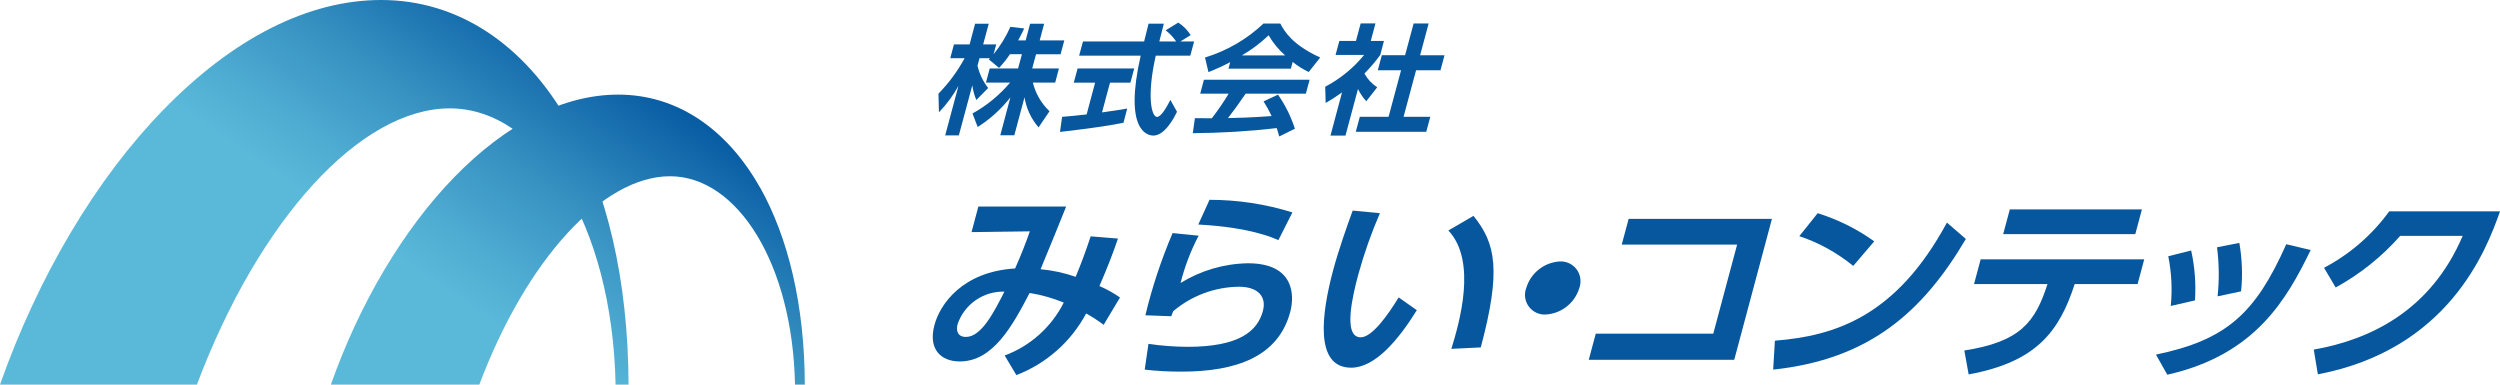 <?xml version="1.0" encoding="UTF-8"?><svg id="_レイヤー_1" xmlns="http://www.w3.org/2000/svg" xmlns:xlink="http://www.w3.org/1999/xlink" viewBox="0 0 260 40"><defs><style>.cls-1{fill:url(#_名称未設定グラデーション_2);}.cls-2{fill:none;}.cls-3{fill:#07579e;}.cls-4{clip-path:url(#clippath);}.cls-5{fill:url(#_名称未設定グラデーション_2-2);}</style><clipPath id="clippath"><rect class="cls-2" x="97" y="2.35" width="163" height="36.65"/></clipPath><linearGradient id="_名称未設定グラデーション_2" x1="56.91" y1="40.06" x2="40.4" y2="15.94" gradientTransform="translate(0 42) scale(1 -1)" gradientUnits="userSpaceOnUse"><stop offset="0" stop-color="#085ca3"/><stop offset=".07" stop-color="#0f64a8"/><stop offset=".49" stop-color="#3691c1"/><stop offset=".82" stop-color="#4facd2"/><stop offset="1" stop-color="#5ab9d9"/></linearGradient><linearGradient id="_名称未設定グラデーション_2-2" x1="75.17" y1="27.55" x2="58.65" y2="3.43" xlink:href="#_名称未設定グラデーション_2"/></defs><g id="_グループ_1059"><g class="cls-4"><g id="_グループ_711"><path id="_パス_1352" class="cls-3" d="M105.03,5.64c-.33.51-.71.98-1.13,1.42l-1.07-.89c.07-.06.1-.09.13-.12h-1.09l-.21.78c.2.84.57,1.64,1.11,2.32l-1.23,1.25c-.21-.49-.35-1-.42-1.53l-1.4,5.21h-1.42l1.38-5.15c-.55,1-1.24,1.93-2.03,2.75l-.05-1.94c1.08-1.1,1.99-2.34,2.72-3.69h-1.49l.38-1.43h1.63l.57-2.15h1.42l-.58,2.15h1.36l-.28,1.02c.71-.87,1.3-1.83,1.75-2.85l1.44.17c-.17.35-.3.63-.63,1.24h.78l.46-1.73h1.46l-.46,1.73h2.56l-.39,1.44h-2.55l-.4,1.48h2.78l-.39,1.47h-2.32c.28,1.14.88,2.17,1.73,2.98l-1.14,1.68c-.77-.89-1.27-1.97-1.46-3.13l-1.06,3.95h-1.46l1.05-3.94c-.95,1.21-2.1,2.25-3.4,3.08l-.54-1.41c1.49-.82,2.81-1.91,3.91-3.21h-2.51l.39-1.47h2.95l.4-1.48h-1.26Z"/><path id="_パス_1353" class="cls-3" d="M110.46,12.15c.73-.06,1.44-.12,2.55-.25l.88-3.3h-2.22l.4-1.48h5.89l-.4,1.48h-2.12l-.83,3.09c1.09-.15,1.93-.28,2.62-.4l-.39,1.48c-1.83.37-4.27.68-6.6.95l.22-1.58ZM122.76,4.31h1.43l-.4,1.48h-3.59c-.96,4.24-.44,6.37.13,6.37.44,0,1.03-1.07,1.39-1.77l.69,1.24c-.27.54-1.24,2.47-2.46,2.47-.65,0-3.08-.56-1.32-8.31h-6.4l.4-1.48h6.36c.08-.35.39-1.59.46-1.85h1.59c-.05.2-.27,1.06-.47,1.85h1.75c-.3-.44-.67-.83-1.09-1.16l1.31-.8c.52.33.96.78,1.29,1.3l-1.07.66Z"/><path id="_パス_1354" class="cls-3" d="M133.04,14.2c-.07-.25-.11-.43-.26-.88-2.9.34-5.81.51-8.73.53l.22-1.56c.16,0,1.48.01,1.76.01.63-.82,1.22-1.67,1.75-2.56h-2.96l.39-1.45h10.99l-.39,1.45h-6.26c-.76,1.1-1.26,1.8-1.84,2.54.4,0,2.47-.05,4.54-.21-.25-.53-.53-1.04-.84-1.53l1.5-.7c.76,1.09,1.35,2.28,1.76,3.55l-1.63.8ZM127.95,6.46c-.74.39-1.49.73-2.27,1.04l-.36-1.52c2.27-.69,4.36-1.9,6.08-3.53h1.75c.44.84,1.28,2.22,4.15,3.53l-1.19,1.51c-.6-.28-1.16-.64-1.67-1.05l-.19.7h-6.49l.18-.68ZM133.65,5.76c-.68-.6-1.26-1.3-1.71-2.09-.84.8-1.77,1.5-2.78,2.09h4.49Z"/><path id="_パス_1355" class="cls-3" d="M139.91,14.1h-1.54l1.2-4.49c-.55.4-1.11.76-1.7,1.1l-.05-1.69c1.56-.82,2.94-1.94,4.05-3.31h-2.97l.39-1.45h1.73l.49-1.83h1.54l-.49,1.83h1.37l-.38,1.45c-.5.69-1.06,1.34-1.65,1.94.32.58.78,1.07,1.33,1.43l-1.14,1.45c-.34-.38-.63-.81-.86-1.27l-1.3,4.84ZM147.01,2.44h1.57l-.89,3.31h2.54l-.42,1.56h-2.54l-1.3,4.84h2.78l-.42,1.56h-7.33l.42-1.56h2.99l1.3-4.84h-2.42l.42-1.57h2.42l.89-3.31Z"/><path id="_パス_1356" class="cls-3" d="M104.49,36.97c2.67-.99,4.86-2.96,6.14-5.5-1.14-.47-2.33-.81-3.55-1-1.79,3.42-3.8,7.12-7.26,7.12-2.01,0-3.3-1.31-2.64-3.78.58-2.18,2.92-5.56,8.39-5.89.62-1.37,1.24-2.99,1.53-3.86l-6.06.08.71-2.66h9.13c-.87,2.18-1.76,4.34-2.66,6.52,1.24.11,2.47.38,3.65.79.66-1.6,1.05-2.68,1.56-4.21l2.84.23c-.65,1.89-1.09,2.97-1.93,4.94.75.32,1.47.72,2.14,1.19l-1.7,2.84c-.58-.43-1.19-.83-1.82-1.18-1.57,2.94-4.15,5.22-7.26,6.41l-1.21-2.03ZM99.59,33.71c-.18.69,0,1.33.87,1.33,1.6,0,2.9-2.55,4-4.71-2.19-.06-4.16,1.31-4.87,3.38"/><path id="_パス_1357" class="cls-3" d="M124.66,24.51c-.82,1.56-1.45,3.21-1.88,4.92,2.11-1.3,4.53-2.01,7.01-2.05,4.77,0,4.88,3.26,4.39,5.08-1.25,4.65-5.62,6.19-11.33,6.19-1.27,0-2.54-.06-3.8-.21l.39-2.68c1.34.2,2.69.3,4.05.31,5.38,0,7.28-1.62,7.85-3.72.4-1.49-.49-2.53-2.5-2.53-2.5.03-4.92.93-6.83,2.55-.09.25-.13.33-.2.52l-2.69-.1c.7-2.92,1.65-5.78,2.83-8.55l2.72.27ZM132.94,24.97c-.52-.23-2.92-1.33-8.32-1.62l1.17-2.57c2.92,0,5.83.44,8.62,1.31l-1.46,2.89Z"/><path id="_パス_1358" class="cls-3" d="M143.51,22.17c-.89,2.06-1.64,4.18-2.24,6.35-.58,2.16-1.65,6.56.24,6.56,1.18,0,2.81-2.28,3.95-4.15l1.89,1.33c-1.94,3.13-4.36,5.98-6.83,5.98-3.86,0-3.06-5.69-1.88-10.11.6-2.22,1.41-4.5,2.04-6.23l2.83.27ZM150.94,36.28c.82-2.66,2.71-9.11-.31-12.31l2.61-1.52c2.32,2.86,2.9,5.67.76,13.68l-3.05.15Z"/><path id="_パス_1359" class="cls-3" d="M164.25,29.95c-.47,1.57-1.87,2.67-3.5,2.76-1.13.06-2.09-.81-2.15-1.94-.01-.28.03-.56.13-.82.47-1.57,1.87-2.67,3.5-2.76,1.13-.05,2.09.82,2.14,1.96.01.27-.03.55-.12.8"/><path id="_パス_1360" class="cls-3" d="M184.28,22.77l-3.92,14.65h-15.13l.73-2.72h12.22l2.48-9.26h-12l.72-2.68h14.9Z"/><path id="_パス_1361" class="cls-3" d="M184.6,35.43c6.3-.5,12.62-2.55,17.88-12.28l1.97,1.7c-4.52,7.66-10.1,12.53-20.04,13.59l.18-3.01ZM192.73,27.65c-1.67-1.36-3.56-2.41-5.6-3.09l1.91-2.39c2.1.66,4.09,1.64,5.88,2.93l-2.18,2.55Z"/><path id="_パス_1362" class="cls-3" d="M204.3,36.45c5.81-.91,7.36-2.93,8.64-6.91h-7.64l.69-2.57h17.01l-.69,2.57h-6.54c-1.6,4.9-3.93,8.09-11.03,9.4l-.45-2.49ZM222.76,21.78l-.69,2.57h-13.74l.69-2.57h13.74Z"/><path id="_パス_1363" class="cls-3" d="M224.21,36.88c7.34-1.52,10.36-4.28,13.56-11.48l2.54.6c-2.51,5.17-5.79,10.92-14.91,12.97l-1.18-2.09ZM225.76,31.82c.17-1.73.08-3.47-.26-5.17l2.38-.6c.38,1.7.51,3.45.4,5.19l-2.52.58ZM230.63,30.82c.18-1.7.16-3.41-.06-5.1l2.32-.46c.29,1.66.36,3.36.18,5.04l-2.44.52Z"/><path id="_パス_1364" class="cls-3" d="M240.62,36.36c5.92-1.04,12.19-4.07,15.5-11.83h-6.5c-1.91,2.17-4.18,3.98-6.71,5.37l-1.21-2.05c2.68-1.41,5-3.42,6.78-5.87h11.52c-1.45,4.17-5.45,14.38-18.94,16.95l-.43-2.57Z"/></g></g></g><path class="cls-1" d="M59.2,12.84C54.55,4.56,47.6,0,39.64,0c-7.55,0-15.38,3.95-22.65,11.42C10,18.59,3.97,28.74,0,40h20.48c6.48-17.21,17.01-28.73,26.3-28.73s16.91,12.07,17.24,28.73h1.35c-.02-5.39-.57-10.48-1.65-15.13-1.05-4.52-2.57-8.57-4.52-12.03h0Z"/><path class="cls-5" d="M79.05,19.52c-3.51-6.24-8.75-9.68-14.75-9.68-5.69,0-11.6,2.98-17.08,8.61-5.26,5.41-9.81,13.06-12.81,21.55h15.44c4.88-12.97,12.82-21.67,19.83-21.67s12.75,9.1,13,21.67h1.02c-.01-4.06-.43-7.9-1.24-11.41-.79-3.41-1.94-6.46-3.4-9.07h0Z"/></svg>
